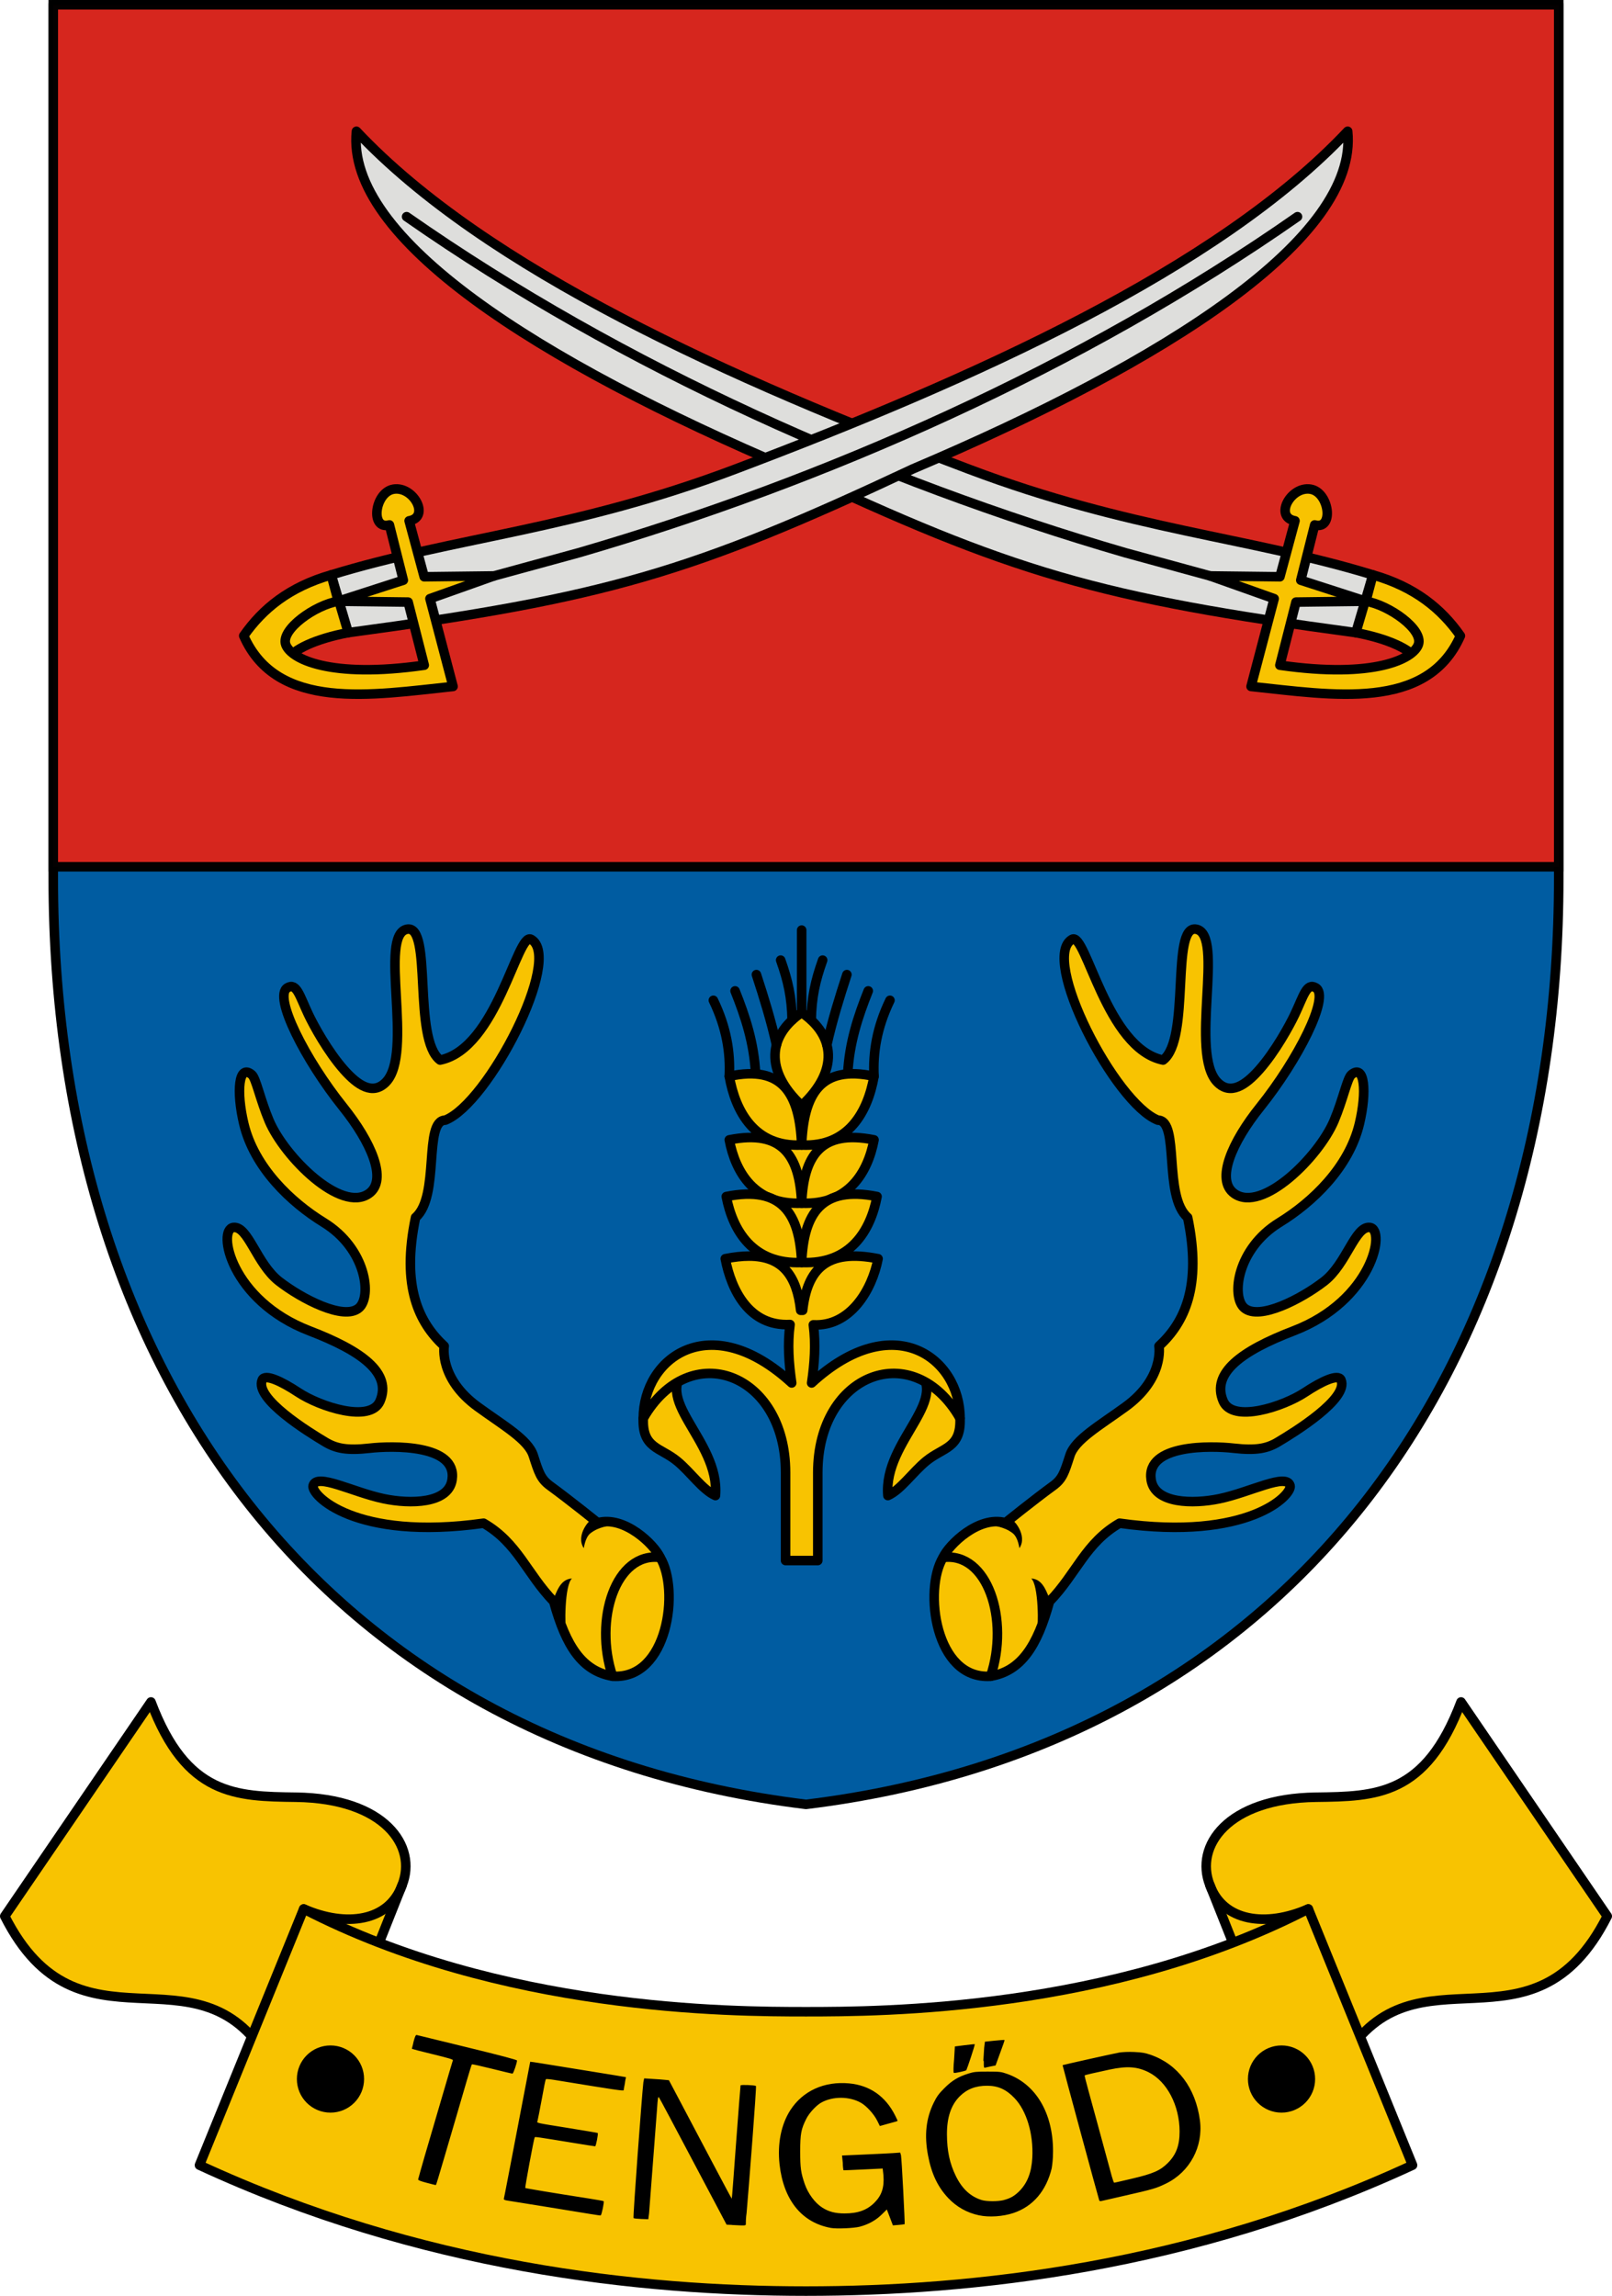 <?xml version="1.0" encoding="UTF-8" standalone="no"?>
<svg
   xmlns:dc="http://purl.org/dc/elements/1.1/"
   xmlns:cc="http://creativecommons.org/ns#"
   xmlns:rdf="http://www.w3.org/1999/02/22-rdf-syntax-ns#"
   xmlns:svg="http://www.w3.org/2000/svg"
   xmlns="http://www.w3.org/2000/svg"
   xmlns:sodipodi="http://sodipodi.sourceforge.net/DTD/sodipodi-0.dtd"
   xmlns:inkscape="http://www.inkscape.org/namespaces/inkscape"
   sodipodi:docname="HUN Tengőd COA.svg"
   inkscape:version="1.0.1 (3bc2e813f5, 2020-09-07)"
   id="svg8"
   version="1.1"
   viewBox="0 0 169.079 240.821"
   height="240.821mm"
   width="169.079mm">
  <defs
     id="defs2">
    <clipPath
       id="clipPath1009"
       clipPathUnits="userSpaceOnUse">
      <path
         id="path1011"
         style="fill:none;stroke:#ff00ff;stroke-width:0.3"
         d="m -359.83,240.281 c -15.898,0.094 -25.71,25.316 -28.392,60.446 h 56.783 c -2.681,-35.129 -12.493,-60.54 -28.391,-60.446 z"
         sodipodi:nodetypes="zccz" />
    </clipPath>
    <clipPath
       id="clipPath1708"
       clipPathUnits="userSpaceOnUse">
      <path
         id="path1710"
         style="font-variation-settings:normal;opacity:0.98;vector-effect:none;fill:none;fill-opacity:0.98;fill-rule:evenodd;stroke:#000000;stroke-width:0.7;stroke-linecap:round;stroke-linejoin:miter;stroke-miterlimit:4;stroke-dasharray:none;stroke-dashoffset:0;stroke-opacity:1;stop-color:#000000;stop-opacity:1"
         d="M -513.403,55.726 V 168.432 c 0,46.672 -37.573,84.245 -84.245,84.245 -46.672,0 -84.245,-37.573 -84.245,-84.245 V 55.726 Z"
         sodipodi:nodetypes="cssscc" />
    </clipPath>
    <clipPath
       id="clipPath1463"
       clipPathUnits="userSpaceOnUse">
      <path
         id="path1465"
         style="font-variation-settings:normal;opacity:0.98;vector-effect:none;fill:#d7d7d7;fill-opacity:1;fill-rule:evenodd;stroke:#000000;stroke-width:0.4;stroke-linecap:round;stroke-linejoin:miter;stroke-miterlimit:4;stroke-dasharray:none;stroke-dashoffset:0;stroke-opacity:1;stop-color:#000000;stop-opacity:1"
         d="m -1274.124,98.142 c 14.907,29.214 39.522,51.688 68.839,65.023 29.318,-13.335 53.931,-35.809 68.839,-65.023 z" />
    </clipPath>
    <clipPath
       id="clipPath1467"
       clipPathUnits="userSpaceOnUse">
      <path
         id="path1469"
         style="font-variation-settings:normal;opacity:0.98;vector-effect:none;fill:#d7d7d7;fill-opacity:1;fill-rule:evenodd;stroke:#000000;stroke-width:0.4;stroke-linecap:round;stroke-linejoin:miter;stroke-miterlimit:4;stroke-dasharray:none;stroke-dashoffset:0;stroke-opacity:1;stop-color:#000000;stop-opacity:1"
         d="m -397.203,418.287 c 56.343,110.414 149.373,195.357 260.18,245.756 C -26.217,613.644 66.811,528.701 123.154,418.287 Z" />
    </clipPath>
    <clipPath
       clipPathUnits="userSpaceOnUse"
       id="clipPath1427">
      <path
         style="font-variation-settings:normal;opacity:1;vector-effect:none;fill:none;fill-opacity:1;stroke:#000000;stroke-width:0.4;stroke-linecap:butt;stroke-linejoin:miter;stroke-miterlimit:4;stroke-dasharray:none;stroke-dashoffset:0;stroke-opacity:1;stop-color:#000000;stop-opacity:1"
         d="m -4215.035,281.884 v -73.791 c -51.751,0 -103.503,0 -155.254,0 v 73.791 c 0,37.132 42.712,90.581 77.627,98.387 34.915,-7.807 77.627,-61.255 77.627,-98.387 z"
         id="path1429"
         sodipodi:nodetypes="sccscs"
         inkscape:transform-center-x="-38.81356"
         inkscape:transform-center-y="103.06796" />
    </clipPath>
  </defs>
  <sodipodi:namedview
     inkscape:lockguides="false"
     id="base"
     pagecolor="#ffffff"
     bordercolor="#666666"
     borderopacity="1.0"
     inkscape:pageopacity="0.0"
     inkscape:pageshadow="2"
     inkscape:zoom="0.30805098"
     inkscape:cx="1084.4709"
     inkscape:cy="-2.5651974"
     inkscape:document-units="mm"
     inkscape:current-layer="layer1"
     inkscape:document-rotation="0"
     showgrid="false"
     showborder="false"
     showguides="true"
     inkscape:guide-bbox="true"
     inkscape:snap-bbox="true"
     inkscape:bbox-paths="true"
     inkscape:bbox-nodes="true"
     inkscape:snap-bbox-edge-midpoints="true"
     inkscape:snap-bbox-midpoints="true"
     inkscape:object-paths="true"
     inkscape:snap-intersection-paths="true"
     inkscape:snap-smooth-nodes="true"
     inkscape:snap-midpoints="true"
     inkscape:snap-object-midpoints="true"
     inkscape:snap-center="true"
     inkscape:snap-global="true"
     inkscape:window-width="1920"
     inkscape:window-height="1057"
     inkscape:window-x="-8"
     inkscape:window-y="-8"
     inkscape:window-maximized="1"
     fit-margin-top="0"
     fit-margin-left="0"
     fit-margin-right="0"
     fit-margin-bottom="0" />
  <g
     inkscape:groupmode="layer"
     id="layer2"
     inkscape:label="RASZTER"
     transform="translate(5431.18,-606.181)" />
  <g
     style="display:inline"
     inkscape:label="Réteg 1"
     inkscape:groupmode="layer"
     id="layer1"
     transform="translate(5431.18,-606.181)">
    <path
       transform="matrix(0.265,0,0,0.265,-2068.13,-83.963)"
       id="path1126"
       d=""
       style="fill:#000000;fill-opacity:1;stroke:#000000;stroke-width:0.756;stroke-linecap:round;stroke-linejoin:round;stroke-miterlimit:4;stroke-dasharray:none" />
    <path
       style="opacity:1;fill:#f3b905;fill-opacity:1;stroke:#f3b905;stroke-width:1.512;stroke-linecap:round;stroke-linejoin:round;stroke-miterlimit:4;stroke-dasharray:none;stroke-opacity:1"
       d=""
       id="path2454"
       transform="matrix(0.265,0,0,0.265,-3588.68,379.177)" />
    <path
       style="font-variation-settings:normal;opacity:1;vector-effect:none;fill:none;fill-opacity:1;stroke:#000000;stroke-width:0.3;stroke-linecap:butt;stroke-linejoin:miter;stroke-miterlimit:4;stroke-dasharray:none;stroke-dashoffset:0;stroke-opacity:1;stop-color:#000000;stop-opacity:1"
       d="m -4656.198,458.608 c -0.849,0.643 -0.482,1.716 -0.322,2.792"
       id="path1814"
       sodipodi:nodetypes="cc" />
    <g
       id="g2661"
       transform="matrix(0.955,21346.066,-0.297,68608.875,-287.076,79378937)"
       style="opacity:1;stroke-width:0.004">
      <path
         style="font-variation-settings:normal;opacity:1;vector-effect:none;fill:#f8c306;fill-opacity:1;stroke:#000000;stroke-width:0.001;stroke-linecap:round;stroke-linejoin:round;stroke-miterlimit:4;stroke-dasharray:none;stroke-dashoffset:0;stroke-opacity:1;stop-color:#000000;stop-opacity:1"
         d="m -4762.574,328.381 c 0.232,0.842 -0.327,1.496 -0.917,1.745 -0.133,-0.627 0.092,-1.458 0.917,-1.745 z"
         id="path2571"
         sodipodi:nodetypes="ccc"
         inkscape:transform-center-x="-0.56616323"
         inkscape:transform-center-y="4.9760096" />
      <path
         style="font-variation-settings:normal;opacity:1;vector-effect:none;fill:#f8c306;fill-opacity:1;stroke:#000000;stroke-width:0.001;stroke-linecap:round;stroke-linejoin:round;stroke-miterlimit:4;stroke-dasharray:none;stroke-dashoffset:0;stroke-opacity:1;stop-color:#000000;stop-opacity:1"
         d="m -4762.263,329.23 c 0.28,1.016 -0.393,1.805 -1.106,2.106 -0.161,-0.756 0.111,-1.76 1.106,-2.106 z"
         id="path2573"
         sodipodi:nodetypes="ccc"
         inkscape:transform-center-x="-0.78474765"
         inkscape:transform-center-y="6.0058746" />
      <path
         style="font-variation-settings:normal;opacity:1;vector-effect:none;fill:#f8c306;fill-opacity:1;stroke:#000000;stroke-width:0.001;stroke-linecap:round;stroke-linejoin:round;stroke-miterlimit:4;stroke-dasharray:none;stroke-dashoffset:0;stroke-opacity:1;stop-color:#000000;stop-opacity:1"
         d="m -4762.215,330.647 c 0.28,1.016 -0.393,1.805 -1.106,2.106 -0.161,-0.756 0.111,-1.76 1.106,-2.106 z"
         id="path2575"
         sodipodi:nodetypes="ccc"
         inkscape:transform-center-x="-0.83224765"
         inkscape:transform-center-y="7.4225647" />
      <path
         style="font-variation-settings:normal;opacity:1;vector-effect:none;fill:#f8c306;fill-opacity:1;stroke:#000000;stroke-width:0.001;stroke-linecap:round;stroke-linejoin:round;stroke-miterlimit:4;stroke-dasharray:none;stroke-dashoffset:0;stroke-opacity:1;stop-color:#000000;stop-opacity:1"
         d="m -4762.215,331.99 c 0.28,1.016 -0.393,1.805 -1.106,2.106 -0.161,-0.756 0.111,-1.76 1.106,-2.106 z"
         id="path2577"
         sodipodi:nodetypes="ccc"
         inkscape:transform-center-x="-0.83224765"
         inkscape:transform-center-y="8.7656048" />
      <path
         style="font-variation-settings:normal;opacity:1;vector-effect:none;fill:#f8c306;fill-opacity:1;stroke:#000000;stroke-width:0.001;stroke-linecap:round;stroke-linejoin:round;stroke-miterlimit:4;stroke-dasharray:none;stroke-dashoffset:0;stroke-opacity:1;stop-color:#000000;stop-opacity:1"
         d="m -4762.215,331.99 c 0.28,1.016 -0.393,1.805 -1.106,2.106 -0.161,-0.756 0.111,-1.76 1.106,-2.106 z"
         id="path2579"
         sodipodi:nodetypes="ccc"
         inkscape:transform-center-x="-0.83224765"
         inkscape:transform-center-y="8.7656048" />
      <path
         style="font-variation-settings:normal;opacity:1;vector-effect:none;fill:#f8c306;fill-opacity:1;stroke:#000000;stroke-width:0.001;stroke-linecap:round;stroke-linejoin:round;stroke-miterlimit:4;stroke-dasharray:none;stroke-dashoffset:0;stroke-opacity:1;stop-color:#000000;stop-opacity:1"
         d="m -4762.151,333.458 c 0.22,1.059 -0.522,1.824 -1.273,2.085 -0.115,-0.786 0.23,-1.796 1.273,-2.085 z"
         id="path2581"
         sodipodi:nodetypes="ccc"
         inkscape:transform-center-x="-0.81142968"
         inkscape:transform-center-y="10.222515" />
      <path
         style="font-variation-settings:normal;opacity:1;vector-effect:none;fill:#f8c306;fill-opacity:1;stroke:#000000;stroke-width:0.001;stroke-linecap:round;stroke-linejoin:round;stroke-miterlimit:4;stroke-dasharray:none;stroke-dashoffset:0;stroke-opacity:1;stop-color:#000000;stop-opacity:1"
         d="m -4761.963,334.776 c 0.087,1.05 -0.721,1.701 -1.478,1.864 -0.018,-0.773 0.435,-1.709 1.478,-1.864 z"
         id="path2583"
         sodipodi:nodetypes="ccc"
         inkscape:transform-center-x="-0.89087624"
         inkscape:transform-center-y="11.430395" />
      <path
         style="font-variation-settings:normal;opacity:1;vector-effect:none;fill:#f8c306;fill-opacity:1;stroke:#000000;stroke-width:0.001;stroke-linecap:round;stroke-linejoin:round;stroke-miterlimit:4;stroke-dasharray:none;stroke-dashoffset:0;stroke-opacity:1;stop-color:#000000;stop-opacity:1"
         d="m -4762.156,336.183 c 0.142,1.044 -0.631,1.737 -1.377,1.939 -0.059,-0.771 0.344,-1.73 1.377,-1.939 z"
         id="path2585"
         sodipodi:nodetypes="ccc"
         inkscape:transform-center-x="-0.75111605"
         inkscape:transform-center-y="12.875565" />
      <path
         style="font-variation-settings:normal;opacity:1;vector-effect:none;fill:#f8c306;fill-opacity:1;stroke:#000000;stroke-width:0.001;stroke-linecap:round;stroke-linejoin:round;stroke-miterlimit:4;stroke-dasharray:none;stroke-dashoffset:0;stroke-opacity:1;stop-color:#000000;stop-opacity:1"
         d="m -4762.27,337.581 c 0.142,1.044 -0.631,1.737 -1.377,1.939 -0.059,-0.771 0.344,-1.73 1.377,-1.939 z"
         id="path2587"
         sodipodi:nodetypes="ccc"
         inkscape:transform-center-x="-0.63711605"
         inkscape:transform-center-y="14.273275" />
      <path
         style="font-variation-settings:normal;opacity:1;vector-effect:none;fill:#f8c306;fill-opacity:1;stroke:#000000;stroke-width:0.001;stroke-linecap:round;stroke-linejoin:round;stroke-miterlimit:4;stroke-dasharray:none;stroke-dashoffset:0;stroke-opacity:1;stop-color:#000000;stop-opacity:1"
         d="m -4762.973,325.3 -0.123,3.407"
         id="path2589"
         inkscape:transform-center-x="-0.55500687"
         inkscape:transform-center-y="2.7257094" />
      <path
         style="font-variation-settings:normal;opacity:1;vector-effect:none;fill:#f8c306;fill-opacity:1;stroke:#000000;stroke-width:0.001;stroke-linecap:round;stroke-linejoin:round;stroke-miterlimit:4;stroke-dasharray:none;stroke-dashoffset:0;stroke-opacity:1;stop-color:#000000;stop-opacity:1"
         d="m -4762.451,325.584 -0.133,2.809"
         id="path2591"
         inkscape:transform-center-x="-1.0721569"
         inkscape:transform-center-y="2.7114744" />
      <path
         style="font-variation-settings:normal;opacity:1;vector-effect:none;fill:#f8c306;fill-opacity:1;stroke:#000000;stroke-width:0.001;stroke-linecap:round;stroke-linejoin:round;stroke-miterlimit:4;stroke-dasharray:none;stroke-dashoffset:0;stroke-opacity:1;stop-color:#000000;stop-opacity:1"
         d="m -4761.844,328.574 -0.399,0.664"
         id="path2593"
         inkscape:transform-center-x="-1.546657"
         inkscape:transform-center-y="4.6283595" />
      <path
         style="font-variation-settings:normal;opacity:1;vector-effect:none;fill:#f8c306;fill-opacity:1;stroke:#000000;stroke-width:0.001;stroke-linecap:round;stroke-linejoin:round;stroke-miterlimit:4;stroke-dasharray:none;stroke-dashoffset:0;stroke-opacity:1;stop-color:#000000;stop-opacity:1"
         d="m -4761.787,330.035 -0.465,0.645"
         id="path2595"
         inkscape:transform-center-x="-1.570357"
         inkscape:transform-center-y="6.0802596" />
      <path
         style="font-variation-settings:normal;opacity:1;vector-effect:none;fill:#f8c306;fill-opacity:1;stroke:#000000;stroke-width:0.001;stroke-linecap:round;stroke-linejoin:round;stroke-miterlimit:4;stroke-dasharray:none;stroke-dashoffset:0;stroke-opacity:1;stop-color:#000000;stop-opacity:1"
         d="m -4761.787,331.364 -0.436,0.645"
         id="path2597"
         inkscape:transform-center-x="-1.584607"
         inkscape:transform-center-y="7.4087897" />
      <path
         style="font-variation-settings:normal;opacity:1;vector-effect:none;fill:#f8c306;fill-opacity:1;stroke:#000000;stroke-width:0.001;stroke-linecap:round;stroke-linejoin:round;stroke-miterlimit:4;stroke-dasharray:none;stroke-dashoffset:0;stroke-opacity:1;stop-color:#000000;stop-opacity:1"
         d="m -4761.744,332.779 -0.403,0.705"
         id="path2599"
         inkscape:transform-center-x="-1.644057"
         inkscape:transform-center-y="8.8534448" />
      <path
         style="font-variation-settings:normal;opacity:1;vector-effect:none;fill:#f8c306;fill-opacity:1;stroke:#000000;stroke-width:0.001;stroke-linecap:round;stroke-linejoin:round;stroke-miterlimit:4;stroke-dasharray:none;stroke-dashoffset:0;stroke-opacity:1;stop-color:#000000;stop-opacity:1"
         d="m -4761.577,334.127 -0.389,0.664"
         id="path2601"
         inkscape:transform-center-x="-1.818457"
         inkscape:transform-center-y="10.182045" />
      <path
         style="font-variation-settings:normal;opacity:1;vector-effect:none;fill:#f8c306;fill-opacity:1;stroke:#000000;stroke-width:0.001;stroke-linecap:round;stroke-linejoin:round;stroke-miterlimit:4;stroke-dasharray:none;stroke-dashoffset:0;stroke-opacity:1;stop-color:#000000;stop-opacity:1"
         d="m -4761.671,335.476 -0.476,0.731"
         id="path2603"
         inkscape:transform-center-x="-1.680957"
         inkscape:transform-center-y="11.564325" />
      <path
         style="font-variation-settings:normal;opacity:1;vector-effect:none;fill:#f8c306;fill-opacity:1;stroke:#000000;stroke-width:0.001;stroke-linecap:round;stroke-linejoin:round;stroke-miterlimit:4;stroke-dasharray:none;stroke-dashoffset:0;stroke-opacity:1;stop-color:#000000;stop-opacity:1"
         d="m -4761.771,336.858 -0.47,0.758"
         id="path2605"
         inkscape:transform-center-x="-1.583607"
         inkscape:transform-center-y="12.96003" />
      <path
         style="font-variation-settings:normal;opacity:1;vector-effect:none;fill:#f8c306;fill-opacity:1;stroke:#000000;stroke-width:0.001;stroke-linecap:round;stroke-linejoin:round;stroke-miterlimit:4;stroke-dasharray:none;stroke-dashoffset:0;stroke-opacity:1;stop-color:#000000;stop-opacity:1"
         d="m -4764.605,328.381 c -0.232,0.842 0.327,1.496 0.917,1.745 0.133,-0.627 -0.092,-1.458 -0.917,-1.745 z"
         id="path2607"
         sodipodi:nodetypes="ccc"
         inkscape:transform-center-x="0.56614956"
         inkscape:transform-center-y="4.9760096" />
      <path
         style="font-variation-settings:normal;opacity:1;vector-effect:none;fill:#f8c306;fill-opacity:1;stroke:#000000;stroke-width:0.001;stroke-linecap:round;stroke-linejoin:round;stroke-miterlimit:4;stroke-dasharray:none;stroke-dashoffset:0;stroke-opacity:1;stop-color:#000000;stop-opacity:1"
         d="m -4764.917,329.23 c -0.28,1.016 0.393,1.805 1.106,2.106 0.161,-0.756 -0.111,-1.76 -1.106,-2.106 z"
         id="path2609"
         sodipodi:nodetypes="ccc"
         inkscape:transform-center-x="0.78473398"
         inkscape:transform-center-y="6.0058746" />
      <path
         style="font-variation-settings:normal;opacity:1;vector-effect:none;fill:#f8c306;fill-opacity:1;stroke:#000000;stroke-width:0.001;stroke-linecap:round;stroke-linejoin:round;stroke-miterlimit:4;stroke-dasharray:none;stroke-dashoffset:0;stroke-opacity:1;stop-color:#000000;stop-opacity:1"
         d="m -4763.59,328.249 c -0.72,0.6 -0.491,1.391 0,1.857 0.491,-0.466 0.72,-1.257 0,-1.857 z"
         id="path2611"
         sodipodi:nodetypes="ccc"
         inkscape:transform-center-x="-0.22917179"
         inkscape:transform-center-y="1.2888961" />
      <path
         style="font-variation-settings:normal;opacity:1;vector-effect:none;fill:#f8c306;fill-opacity:1;stroke:#000000;stroke-width:0.001;stroke-linecap:round;stroke-linejoin:round;stroke-miterlimit:4;stroke-dasharray:none;stroke-dashoffset:0;stroke-opacity:1;stop-color:#000000;stop-opacity:1"
         d="m -4764.964,330.647 c -0.28,1.016 0.393,1.805 1.106,2.106 0.161,-0.756 -0.111,-1.76 -1.106,-2.106 z"
         id="path2613"
         sodipodi:nodetypes="ccc"
         inkscape:transform-center-x="0.83223398"
         inkscape:transform-center-y="7.4225647" />
      <path
         style="font-variation-settings:normal;opacity:1;vector-effect:none;fill:#f8c306;fill-opacity:1;stroke:#000000;stroke-width:0.001;stroke-linecap:round;stroke-linejoin:round;stroke-miterlimit:4;stroke-dasharray:none;stroke-dashoffset:0;stroke-opacity:1;stop-color:#000000;stop-opacity:1"
         d="m -4763.59,329.723 c -0.72,0.6 -0.491,1.391 0,1.857 0.491,-0.466 0.72,-1.257 0,-1.857 z"
         id="path2615"
         sodipodi:nodetypes="ccc"
         inkscape:transform-center-x="-0.22917179"
         inkscape:transform-center-y="1.2888961" />
      <path
         style="font-variation-settings:normal;opacity:1;vector-effect:none;fill:#f8c306;fill-opacity:1;stroke:#000000;stroke-width:0.001;stroke-linecap:round;stroke-linejoin:round;stroke-miterlimit:4;stroke-dasharray:none;stroke-dashoffset:0;stroke-opacity:1;stop-color:#000000;stop-opacity:1"
         d="m -4764.964,331.99 c -0.28,1.016 0.393,1.805 1.106,2.106 0.161,-0.756 -0.111,-1.76 -1.106,-2.106 z"
         id="path2617"
         sodipodi:nodetypes="ccc"
         inkscape:transform-center-x="0.83223398"
         inkscape:transform-center-y="8.7656048" />
      <path
         style="font-variation-settings:normal;opacity:1;vector-effect:none;fill:#f8c306;fill-opacity:1;stroke:#000000;stroke-width:0.001;stroke-linecap:round;stroke-linejoin:round;stroke-miterlimit:4;stroke-dasharray:none;stroke-dashoffset:0;stroke-opacity:1;stop-color:#000000;stop-opacity:1"
         d="m -4763.59,331.133 c -0.72,0.6 -0.491,1.391 0,1.857 0.491,-0.466 0.72,-1.257 0,-1.857 z"
         id="path2619"
         sodipodi:nodetypes="ccc"
         inkscape:transform-center-x="-0.22917179"
         inkscape:transform-center-y="1.2888961" />
      <path
         style="font-variation-settings:normal;opacity:1;vector-effect:none;fill:#f8c306;fill-opacity:1;stroke:#000000;stroke-width:0.001;stroke-linecap:round;stroke-linejoin:round;stroke-miterlimit:4;stroke-dasharray:none;stroke-dashoffset:0;stroke-opacity:1;stop-color:#000000;stop-opacity:1"
         d="m -4764.964,331.99 c -0.28,1.016 0.393,1.805 1.106,2.106 0.161,-0.756 -0.111,-1.76 -1.106,-2.106 z"
         id="path2621"
         sodipodi:nodetypes="ccc"
         inkscape:transform-center-x="0.83223398"
         inkscape:transform-center-y="8.7656048" />
      <path
         style="font-variation-settings:normal;opacity:1;vector-effect:none;fill:#f8c306;fill-opacity:1;stroke:#000000;stroke-width:0.001;stroke-linecap:round;stroke-linejoin:round;stroke-miterlimit:4;stroke-dasharray:none;stroke-dashoffset:0;stroke-opacity:1;stop-color:#000000;stop-opacity:1"
         d="m -4763.59,331.133 c -0.72,0.6 -0.491,1.391 0,1.857 0.491,-0.466 0.72,-1.257 0,-1.857 z"
         id="path2623"
         sodipodi:nodetypes="ccc"
         inkscape:transform-center-x="-0.22917179"
         inkscape:transform-center-y="1.2888961" />
      <path
         style="font-variation-settings:normal;opacity:1;vector-effect:none;fill:#f8c306;fill-opacity:1;stroke:#000000;stroke-width:0.001;stroke-linecap:round;stroke-linejoin:round;stroke-miterlimit:4;stroke-dasharray:none;stroke-dashoffset:0;stroke-opacity:1;stop-color:#000000;stop-opacity:1"
         d="m -4765.028,333.458 c -0.22,1.059 0.522,1.824 1.273,2.085 0.115,-0.786 -0.23,-1.796 -1.273,-2.085 z"
         id="path2625"
         sodipodi:nodetypes="ccc"
         inkscape:transform-center-x="0.81141601"
         inkscape:transform-center-y="10.222515" />
      <path
         style="font-variation-settings:normal;opacity:1;vector-effect:none;fill:#f8c306;fill-opacity:1;stroke:#000000;stroke-width:0.001;stroke-linecap:round;stroke-linejoin:round;stroke-miterlimit:4;stroke-dasharray:none;stroke-dashoffset:0;stroke-opacity:1;stop-color:#000000;stop-opacity:1"
         d="m -4763.59,332.514 c -0.72,0.6 -0.491,1.391 0,1.857 0.491,-0.466 0.72,-1.257 0,-1.857 z"
         id="path2627"
         sodipodi:nodetypes="ccc"
         inkscape:transform-center-x="-0.22917179"
         inkscape:transform-center-y="1.2888961" />
      <path
         style="font-variation-settings:normal;opacity:1;vector-effect:none;fill:#f8c306;fill-opacity:1;stroke:#000000;stroke-width:0.001;stroke-linecap:round;stroke-linejoin:round;stroke-miterlimit:4;stroke-dasharray:none;stroke-dashoffset:0;stroke-opacity:1;stop-color:#000000;stop-opacity:1"
         d="m -4765.216,334.776 c -0.087,1.05 0.721,1.701 1.478,1.864 0.018,-0.773 -0.435,-1.709 -1.478,-1.864 z"
         id="path2629"
         sodipodi:nodetypes="ccc"
         inkscape:transform-center-x="0.89086257"
         inkscape:transform-center-y="11.430395" />
      <path
         style="font-variation-settings:normal;opacity:1;vector-effect:none;fill:#f8c306;fill-opacity:1;stroke:#000000;stroke-width:0.001;stroke-linecap:round;stroke-linejoin:round;stroke-miterlimit:4;stroke-dasharray:none;stroke-dashoffset:0;stroke-opacity:1;stop-color:#000000;stop-opacity:1"
         d="m -4763.59,333.902 c -0.72,0.769 -0.491,1.781 0,2.379 0.491,-0.597 0.72,-1.61 0,-2.379 z"
         id="path2631"
         sodipodi:nodetypes="ccc"
         inkscape:transform-center-x="-0.22917179"
         inkscape:transform-center-y="1.6511791" />
      <path
         style="font-variation-settings:normal;opacity:1;vector-effect:none;fill:#f8c306;fill-opacity:1;stroke:#000000;stroke-width:0.001;stroke-linecap:round;stroke-linejoin:round;stroke-miterlimit:4;stroke-dasharray:none;stroke-dashoffset:0;stroke-opacity:1;stop-color:#000000;stop-opacity:1"
         d="m -4765.024,336.183 c -0.142,1.044 0.631,1.737 1.377,1.939 0.059,-0.771 -0.344,-1.73 -1.377,-1.939 z"
         id="path2633"
         sodipodi:nodetypes="ccc"
         inkscape:transform-center-x="0.75110238"
         inkscape:transform-center-y="12.875565" />
      <path
         style="font-variation-settings:normal;opacity:1;vector-effect:none;fill:#f8c306;fill-opacity:1;stroke:#000000;stroke-width:0.001;stroke-linecap:round;stroke-linejoin:round;stroke-miterlimit:4;stroke-dasharray:none;stroke-dashoffset:0;stroke-opacity:1;stop-color:#000000;stop-opacity:1"
         d="m -4763.59,335.48 c -0.72,0.769 -0.491,1.781 0,2.379 0.491,-0.597 0.72,-1.61 0,-2.379 z"
         id="path2635"
         sodipodi:nodetypes="ccc"
         inkscape:transform-center-x="-0.22917179"
         inkscape:transform-center-y="1.6511791" />
      <path
         style="font-variation-settings:normal;opacity:1;vector-effect:none;fill:#f8c306;fill-opacity:1;stroke:#000000;stroke-width:0.001;stroke-linecap:round;stroke-linejoin:round;stroke-miterlimit:4;stroke-dasharray:none;stroke-dashoffset:0;stroke-opacity:1;stop-color:#000000;stop-opacity:1"
         d="m -4764.91,337.581 c -0.142,1.044 0.631,1.737 1.377,1.939 0.059,-0.771 -0.344,-1.73 -1.377,-1.939 z"
         id="path2637"
         sodipodi:nodetypes="ccc"
         inkscape:transform-center-x="0.63710238"
         inkscape:transform-center-y="14.273275" />
      <path
         style="font-variation-settings:normal;opacity:1;vector-effect:none;fill:#f8c306;fill-opacity:1;stroke:#000000;stroke-width:0.001;stroke-linecap:round;stroke-linejoin:round;stroke-miterlimit:4;stroke-dasharray:none;stroke-dashoffset:0;stroke-opacity:1;stop-color:#000000;stop-opacity:1"
         d="m -4763.59,337.305 c -0.72,0.769 -0.491,1.781 0,2.379 0.491,-0.597 0.72,-1.61 0,-2.379 z"
         id="path2639"
         sodipodi:nodetypes="ccc"
         inkscape:transform-center-x="-0.22917179"
         inkscape:transform-center-y="1.6511791" />
      <path
         style="font-variation-settings:normal;opacity:1;vector-effect:none;fill:#f8c306;fill-opacity:1;stroke:#000000;stroke-width:0.001;stroke-linecap:round;stroke-linejoin:round;stroke-miterlimit:4;stroke-dasharray:none;stroke-dashoffset:0;stroke-opacity:1;stop-color:#000000;stop-opacity:1"
         d="m -4764.206,325.3 0.123,3.407"
         id="path2641"
         inkscape:transform-center-x="0.5549932"
         inkscape:transform-center-y="2.7257094" />
      <path
         style="font-variation-settings:normal;opacity:1;vector-effect:none;fill:#f8c306;fill-opacity:1;stroke:#000000;stroke-width:0.001;stroke-linecap:round;stroke-linejoin:round;stroke-miterlimit:4;stroke-dasharray:none;stroke-dashoffset:0;stroke-opacity:1;stop-color:#000000;stop-opacity:1"
         d="m -4764.728,325.584 0.133,2.809"
         id="path2643"
         inkscape:transform-center-x="1.0721432"
         inkscape:transform-center-y="2.7114744" />
      <path
         style="font-variation-settings:normal;opacity:1;vector-effect:none;fill:#f8c306;fill-opacity:1;stroke:#000000;stroke-width:0.001;stroke-linecap:round;stroke-linejoin:round;stroke-miterlimit:4;stroke-dasharray:none;stroke-dashoffset:0;stroke-opacity:1;stop-color:#000000;stop-opacity:1"
         d="m -4765.336,328.574 0.399,0.664"
         id="path2645"
         inkscape:transform-center-x="1.5466433"
         inkscape:transform-center-y="4.6283595" />
      <path
         style="font-variation-settings:normal;opacity:1;vector-effect:none;fill:#f8c306;fill-opacity:1;stroke:#000000;stroke-width:0.001;stroke-linecap:round;stroke-linejoin:round;stroke-miterlimit:4;stroke-dasharray:none;stroke-dashoffset:0;stroke-opacity:1;stop-color:#000000;stop-opacity:1"
         d="m -4765.392,330.035 0.465,0.645"
         id="path2647"
         inkscape:transform-center-x="1.5703433"
         inkscape:transform-center-y="6.0802596" />
      <path
         style="font-variation-settings:normal;opacity:1;vector-effect:none;fill:#f8c306;fill-opacity:1;stroke:#000000;stroke-width:0.001;stroke-linecap:round;stroke-linejoin:round;stroke-miterlimit:4;stroke-dasharray:none;stroke-dashoffset:0;stroke-opacity:1;stop-color:#000000;stop-opacity:1"
         d="m -4765.392,331.364 0.436,0.645"
         id="path2649"
         inkscape:transform-center-x="1.5845933"
         inkscape:transform-center-y="7.4087897" />
      <path
         style="font-variation-settings:normal;opacity:1;vector-effect:none;fill:#f8c306;fill-opacity:1;stroke:#000000;stroke-width:0.001;stroke-linecap:round;stroke-linejoin:round;stroke-miterlimit:4;stroke-dasharray:none;stroke-dashoffset:0;stroke-opacity:1;stop-color:#000000;stop-opacity:1"
         d="m -4765.435,332.779 0.403,0.705"
         id="path2651"
         inkscape:transform-center-x="1.6440433"
         inkscape:transform-center-y="8.8534448" />
      <path
         style="font-variation-settings:normal;opacity:1;vector-effect:none;fill:#f8c306;fill-opacity:1;stroke:#000000;stroke-width:0.001;stroke-linecap:round;stroke-linejoin:round;stroke-miterlimit:4;stroke-dasharray:none;stroke-dashoffset:0;stroke-opacity:1;stop-color:#000000;stop-opacity:1"
         d="m -4765.603,334.127 0.389,0.664"
         id="path2653"
         inkscape:transform-center-x="1.8184433"
         inkscape:transform-center-y="10.182045" />
      <path
         style="font-variation-settings:normal;opacity:1;vector-effect:none;fill:#f8c306;fill-opacity:1;stroke:#000000;stroke-width:0.001;stroke-linecap:round;stroke-linejoin:round;stroke-miterlimit:4;stroke-dasharray:none;stroke-dashoffset:0;stroke-opacity:1;stop-color:#000000;stop-opacity:1"
         d="m -4765.509,335.476 0.476,0.731"
         id="path2655"
         inkscape:transform-center-x="1.6809433"
         inkscape:transform-center-y="11.564325" />
      <path
         style="font-variation-settings:normal;opacity:1;vector-effect:none;fill:#f8c306;fill-opacity:1;stroke:#000000;stroke-width:0.001;stroke-linecap:round;stroke-linejoin:round;stroke-miterlimit:4;stroke-dasharray:none;stroke-dashoffset:0;stroke-opacity:1;stop-color:#000000;stop-opacity:1"
         d="m -4765.408,336.858 0.47,0.758"
         id="path2657"
         inkscape:transform-center-x="1.5835933"
         inkscape:transform-center-y="12.96003" />
      <path
         style="font-variation-settings:normal;opacity:1;vector-effect:none;fill:#f8c306;fill-opacity:1;stroke:#000000;stroke-width:0.001;stroke-linecap:round;stroke-linejoin:round;stroke-miterlimit:4;stroke-dasharray:none;stroke-dashoffset:0;stroke-opacity:1;stop-color:#000000;stop-opacity:1"
         d="m -4763.59,325.183 v 3.067"
         id="path2659" />
    </g>
    <g
       id="g1232">
      <path
         style="font-variation-settings:normal;opacity:1;vector-effect:none;fill:#005ca1;fill-opacity:1;stroke:#000000;stroke-width:1;stroke-linecap:round;stroke-linejoin:round;stroke-miterlimit:4;stroke-dasharray:none;stroke-dashoffset:0;stroke-opacity:1;stop-color:#000000;stop-opacity:1"
         d="m -5425.594,698.314 v -91.632 h 157.906 v 91.632 c 0,51.875 -28.506,90.965 -78.953,97.136 -50.447,-6.171 -78.953,-45.261 -78.953,-97.136 z"
         id="path138"
         sodipodi:nodetypes="sccscs"
         inkscape:transform-center-x="39.476466"
         inkscape:transform-center-y="109.31945" />
      <path
         id="rect142"
         style="font-variation-settings:normal;opacity:0.98;vector-effect:none;fill:#da251c;fill-opacity:1;fill-rule:evenodd;stroke:#000000;stroke-width:1;stroke-linecap:round;stroke-linejoin:miter;stroke-miterlimit:4;stroke-dasharray:none;stroke-dashoffset:0;stroke-opacity:1;stop-color:#000000;stop-opacity:1"
         d="m -5425.594,606.681 v 90.418 h 157.906 v -90.418 z" />
      <g
         id="g1041"
         transform="translate(-195.792,-52.917)">
        <path
           style="font-variation-settings:normal;vector-effect:none;fill:#f8c301;fill-opacity:1;stroke:#000000;stroke-width:1;stroke-linecap:round;stroke-linejoin:round;stroke-miterlimit:4;stroke-dasharray:none;stroke-dashoffset:0;stroke-opacity:1;stop-color:#000000"
           d="m -5207.254,875.05 c -7.537,-12.477 -19.815,0.517 -27.634,-14.956 l 15.335,-22.471 c 3.71,9.847 8.898,9.909 15.215,9.993 9.316,0.123 12.747,5.147 11.128,9.214 l -3.264,8.199"
           id="path973"
           sodipodi:nodetypes="cccssc"
           inkscape:transform-center-x="63.007355"
           inkscape:transform-center-y="3.605998" />
        <path
           style="font-variation-settings:normal;vector-effect:none;fill:#f8c301;fill-opacity:1;stroke:#000000;stroke-width:1;stroke-linecap:round;stroke-linejoin:round;stroke-miterlimit:4;stroke-dasharray:none;stroke-dashoffset:0;stroke-opacity:1;stop-color:#000000"
           d="m -5094.443,875.05 c 7.537,-12.477 19.815,0.517 27.634,-14.956 l -15.335,-22.471 c -3.71,9.847 -8.898,9.909 -15.215,9.993 -9.316,0.123 -12.747,5.147 -11.128,9.214 l 3.264,8.199"
           id="path979"
           sodipodi:nodetypes="cccssc"
           inkscape:transform-center-x="-63.007334"
           inkscape:transform-center-y="3.605998" />
        <path
           style="font-variation-settings:normal;vector-effect:none;fill:#f8c301;fill-opacity:1;stroke:#000000;stroke-width:1;stroke-linecap:round;stroke-linejoin:round;stroke-miterlimit:4;stroke-dasharray:none;stroke-dashoffset:0;stroke-opacity:1;stop-color:#000000"
           d="m -5214.466,886.21 10.932,-26.874 c 20.735,10.698 44.769,10.78 52.686,10.78 7.917,0 31.951,-0.082 52.686,-10.78 l 10.932,26.874 c -23.158,10.726 -46.241,13.209 -63.618,13.209 -17.377,0 -40.46,-2.484 -63.618,-13.209 z"
           id="path971"
           sodipodi:nodetypes="ccccccc"
           inkscape:transform-center-x="31.808915"
           inkscape:transform-center-y="26.646596" />
        <path
           style="font-variation-settings:normal;vector-effect:none;fill:none;fill-opacity:1;stroke:#000000;stroke-width:1;stroke-linecap:round;stroke-linejoin:round;stroke-miterlimit:4;stroke-dasharray:none;stroke-dashoffset:0;stroke-opacity:1;stop-color:#000000"
           d="m -5203.534,859.335 c 4.421,1.936 8.921,1.342 10.325,-2.505"
           id="path975"
           sodipodi:nodetypes="cc"
           inkscape:transform-center-x="47.523667"
           inkscape:transform-center-y="5.8888764" />
        <path
           style="font-variation-settings:normal;vector-effect:none;fill:none;fill-opacity:1;stroke:#000000;stroke-width:1;stroke-linecap:round;stroke-linejoin:round;stroke-miterlimit:4;stroke-dasharray:none;stroke-dashoffset:0;stroke-opacity:1;stop-color:#000000"
           d="m -5098.163,859.335 c -4.421,1.936 -8.921,1.342 -10.325,-2.505"
           id="path981"
           sodipodi:nodetypes="cc"
           inkscape:transform-center-x="-47.523646"
           inkscape:transform-center-y="5.8888764" />
        <circle
           style="font-variation-settings:normal;vector-effect:none;fill:#000000;fill-opacity:1;fill-rule:evenodd;stroke:#000000;stroke-width:0.1;stroke-linecap:butt;stroke-linejoin:miter;stroke-miterlimit:4;stroke-dasharray:none;stroke-dashoffset:0;stroke-opacity:1;stop-color:#000000"
           id="path983"
           cx="-5200.725"
           cy="877.176"
           r="3.474"
           inkscape:transform-center-x="49.876178"
           inkscape:transform-center-y="-28.471616" />
        <circle
           style="font-variation-settings:normal;vector-effect:none;fill:#000000;fill-opacity:1;fill-rule:evenodd;stroke:#000000;stroke-width:0.1;stroke-linecap:butt;stroke-linejoin:miter;stroke-miterlimit:4;stroke-dasharray:none;stroke-dashoffset:0;stroke-opacity:1;stop-color:#000000"
           id="circle985"
           cx="5100.972"
           cy="877.176"
           r="3.474"
           inkscape:transform-center-x="-49.876278"
           inkscape:transform-center-y="-28.471616"
           transform="scale(-1,1)" />
        <path
           style="fill:#000000;stroke-width:1"
           d="m -5148.238,892.794 c -3.064,-0.557 -4.975,-2.933 -5.387,-6.689 -0.234,-2.153 0.172,-4.176 1.137,-5.67 1.31,-2.021 3.557,-3.043 6.157,-2.803 2.171,0.2 3.815,1.346 4.827,3.358 0.143,0.29 0.265,0.543 0.265,0.563 0,0.023 -0.085,0.056 -0.19,0.086 -0.106,0.024 -0.527,0.144 -0.934,0.258 l -0.739,0.207 -0.278,-0.562 c -0.34,-0.684 -1.113,-1.54 -1.704,-1.875 -1.21,-0.686 -2.921,-0.699 -4.144,-0.033 -0.53,0.289 -1.275,1.086 -1.588,1.707 -0.548,1.087 -0.641,1.582 -0.641,3.443 0,1.768 0.079,2.22 0.465,3.376 0.355,1.03 1.079,2.009 1.846,2.499 0.687,0.437 1.359,0.614 2.338,0.614 1.405,8e-5 2.356,-0.344 3.147,-1.137 0.755,-0.758 1.029,-1.589 0.935,-2.852 l -0.079,-0.72 -2.048,0.097 c -1.126,0.055 -2.051,0.091 -2.059,0.086 -0.015,-0.01 -0.079,-0.358 -0.079,-0.781 l -0.08,-0.769 2.315,-0.102 c 1.275,-0.055 2.648,-0.125 3.052,-0.152 l 0.736,-0.054 0.083,0.286 c 0.079,0.414 0.425,7.188 0.383,7.224 -0.049,0.018 -0.304,0.054 -0.633,0.078 l -0.598,0.049 -0.318,-0.834 -0.319,-0.834 -0.552,0.543 c -0.596,0.588 -1.378,1.021 -2.278,1.261 -0.602,0.161 -2.449,0.24 -3.054,0.13 z m -10.38,-0.316 -0.559,-0.026 -1.219,-2.306 c -4.798,-9.068 -5.766,-10.885 -5.865,-11.028 -0.106,-0.141 -0.135,0.015 -0.218,1.271 -0.136,1.867 -0.761,10.065 -0.829,10.87 l -0.08,0.622 -0.747,-0.026 c -0.408,-0.017 -0.769,-0.055 -0.802,-0.09 -0.08,-0.055 0.892,-13.107 1.032,-14.247 l 0.081,-0.409 0.86,0.054 c 0.472,0.024 1.056,0.071 1.299,0.096 l 0.439,0.043 1.264,2.389 c 0.693,1.314 2.172,4.114 3.284,6.221 1.112,2.108 2.031,3.824 2.043,3.814 0.026,-0.01 0.216,-2.669 0.457,-5.909 0.243,-3.24 0.452,-5.929 0.465,-5.977 0.057,-0.086 1.525,-0.024 1.615,0.066 0.078,0.039 -0.719,10.277 -0.98,13.301 -0.083,0.544 -0.083,1.069 -0.083,1.165 0,0.191 0.015,0.19 -1.445,0.114 z m 25.912,-1.008 c -1.259,-0.269 -2.349,-0.883 -3.226,-1.812 -1.102,-1.168 -1.759,-2.56 -2.119,-4.481 -0.403,-2.116 -0.205,-3.874 0.602,-5.519 0.327,-0.665 0.525,-0.932 1.12,-1.531 0.797,-0.798 1.452,-1.191 2.547,-1.534 0.559,-0.174 0.809,-0.198 1.992,-0.198 1.272,0.002 1.399,0.017 2.036,0.239 3.006,1.061 4.818,4.109 4.817,8.108 0,0.856 -0.078,1.403 -0.141,1.804 -0.58,2.374 -1.968,3.994 -4,4.678 -1.111,0.374 -2.566,0.473 -3.628,0.245 z m 2.596,-1.599 c 0.719,-0.187 1.144,-0.436 1.67,-0.968 0.82,-0.842 1.25,-1.958 1.33,-3.485 0.127,-2.472 -0.593,-4.902 -1.857,-6.23 -0.874,-0.92 -1.723,-1.307 -2.879,-1.309 -1.203,-0.005 -2.124,0.355 -2.887,1.119 -0.906,0.913 -1.337,2.206 -1.332,3.983 0.01,1.736 0.282,3.038 0.939,4.381 0.653,1.327 1.53,2.141 2.703,2.506 0.505,0.158 1.711,0.16 2.313,0.008 z m -43.254,1.479 c -0.843,-0.144 -8.003,-1.303 -8.815,-1.427 -0.262,-0.039 -0.376,-0.096 -0.363,-0.182 0.073,-0.229 2.751,-14.361 2.767,-14.379 0.025,-0.01 0.591,0.075 1.288,0.19 0.697,0.115 2.947,0.478 4.996,0.808 2.054,0.33 3.74,0.609 3.75,0.62 0.028,0.01 -0.075,0.316 -0.107,0.678 -0.08,0.362 -0.126,0.674 -0.126,0.693 0,0.095 -1.066,-0.065 -7.16,-1.065 -0.514,-0.085 -0.955,-0.129 -0.985,-0.099 -0.072,0.028 -0.232,0.989 -0.448,2.131 -0.214,1.142 -0.413,2.157 -0.442,2.256 -0.079,0.226 -0.286,0.174 3.313,0.753 1.631,0.262 2.983,0.492 3,0.51 0.079,0.071 -0.185,1.396 -0.268,1.396 -0.081,0 -1.143,-0.171 -2.429,-0.381 -3.655,-0.597 -3.854,-0.626 -3.911,-0.566 -0.08,0.095 -1.039,5.264 -0.987,5.319 0.087,0.046 2.828,0.506 6.673,1.104 0.815,0.127 1.513,0.253 1.545,0.28 0.079,0.07 -0.214,1.474 -0.313,1.494 -0.08,0.01 -0.485,-0.054 -0.978,-0.135 z m 53.272,-1.449 c -0.112,-0.318 -3.863,-14.162 -3.844,-14.18 0.079,-0.039 5.375,-1.226 5.953,-1.325 0.342,-0.055 1,-0.083 1.565,-0.056 0.809,0.037 1.122,0.087 1.732,0.3 2.829,0.978 4.702,3.472 5.155,6.87 0.363,2.756 -1.059,5.409 -3.546,6.624 -1.052,0.512 -1.326,0.592 -4.487,1.311 -1.116,0.252 -2.126,0.485 -2.256,0.517 -0.162,0.039 -0.242,0.023 -0.273,-0.055 z m 3.438,-2.276 c 2.219,-0.521 2.96,-0.847 3.759,-1.644 0.871,-0.873 1.237,-1.847 1.232,-3.311 -0.01,-2.72 -1.317,-5.232 -3.241,-6.202 -1.188,-0.598 -2.264,-0.673 -4.09,-0.287 -1.49,0.317 -2.585,0.571 -2.629,0.611 -0.043,0.019 0.578,2.255 1.322,4.973 0.74,2.718 1.428,5.244 1.526,5.613 0.103,0.369 0.214,0.671 0.248,0.671 0.079,0 0.883,-0.191 1.872,-0.423 z m -73.998,0.43 c -0.622,-0.162 -0.888,-0.268 -0.878,-0.352 0.014,-0.068 0.315,-1.169 0.69,-2.451 0.376,-1.282 1.186,-4.039 1.796,-6.127 0.61,-2.088 1.129,-3.848 1.157,-3.911 0.077,-0.087 -0.471,-0.241 -2.103,-0.64 -1.179,-0.288 -2.162,-0.54 -2.179,-0.558 -0.047,-0.022 0.087,-0.361 0.16,-0.762 0.153,-0.567 0.229,-0.721 0.333,-0.695 0.079,0.022 2.472,0.602 5.324,1.299 3.483,0.849 5.192,1.301 5.192,1.374 0,0.262 -0.382,1.376 -0.474,1.376 -0.081,0 -1.022,-0.23 -2.156,-0.511 -1.128,-0.281 -2.077,-0.49 -2.098,-0.466 -0.063,0.023 -0.797,2.61 -1.717,5.744 -2.141,7.303 -2.029,6.93 -2.095,6.92 -0.072,-0.01 -0.464,-0.112 -0.952,-0.24 z m 55.306,-11.53 c -0.056,-0.039 -0.042,-0.673 0.033,-1.417 l 0.079,-1.351 1.027,-0.129 c 0.564,-0.071 1.038,-0.119 1.054,-0.106 0.068,0.024 -0.826,2.665 -0.88,2.731 -0.079,0.077 -1.232,0.328 -1.266,0.272 z m 3.099,-1.247 c 0.015,-0.411 0.078,-1.033 0.086,-1.383 l 0.079,-0.636 1.009,-0.106 c 0.556,-0.055 1.024,-0.092 1.041,-0.074 0.043,0.019 -0.186,0.625 -0.451,1.352 l -0.48,1.321 -0.475,0.094 c -0.263,0.054 -0.543,0.113 -0.624,0.136 -0.133,0.039 -0.145,-0.03 -0.137,-0.705 z"
           id="path1024"
           sodipodi:nodetypes="sssssssscccsssssssscscccsscssscccssssccssscccsscsscsccsccssscsssssscccssscssscscssccssccssscsscccscssssscssscsssssssssscsscssssscssssssssssscssscccscscccscscscssc" />
      </g>
      <g
         id="g1114"
         transform="translate(-158.75)">
        <path
           style="font-variation-settings:normal;opacity:1;vector-effect:none;fill:#f8c301;fill-opacity:1;stroke:#000000;stroke-width:1;stroke-linecap:round;stroke-linejoin:round;stroke-miterlimit:4;stroke-dasharray:none;stroke-dashoffset:0;stroke-opacity:1;stop-color:#000000;stop-opacity:1"
           d="m -5203.509,751.784 -1.449,3.167 c -0.124,3.156 1.774,3.031 3.55,4.489 1.416,1.162 2.686,3.034 4.019,3.617 0.495,-5.865 -7.108,-10.281 -2.684,-13.528"
           id="path1083"
           sodipodi:nodetypes="ccscc"
           inkscape:transform-center-x="12.819376"
           inkscape:transform-center-y="-18.278351" />
        <path
           style="font-variation-settings:normal;opacity:1;vector-effect:none;fill:#f8c301;fill-opacity:1;stroke:#000000;stroke-width:1;stroke-linecap:round;stroke-linejoin:round;stroke-miterlimit:4;stroke-dasharray:none;stroke-dashoffset:0;stroke-opacity:1;stop-color:#000000;stop-opacity:1"
           d="m -5173.183,751.784 1.449,3.167 c 0.124,3.156 -1.774,3.031 -3.55,4.489 -1.416,1.162 -2.686,3.034 -4.019,3.617 -0.495,-5.865 7.108,-10.281 2.684,-13.528"
           id="path1087"
           sodipodi:nodetypes="ccscc"
           inkscape:transform-center-x="-12.819335"
           inkscape:transform-center-y="-18.278351" />
        <path
           style="font-variation-settings:normal;opacity:1;vector-effect:none;fill:#f8c301;fill-opacity:1;stroke:none;stroke-width:0.3;stroke-linecap:round;stroke-linejoin:round;stroke-miterlimit:4;stroke-dasharray:none;stroke-dashoffset:0;stroke-opacity:1;stop-color:#000000;stop-opacity:1"
           d="m -5188.346,743.712 3.568,-3.72 -0.076,-17.916 -3.492,-2.353 -3.492,2.353 -0.076,17.916 3.568,3.72"
           id="path1092"
           inkscape:transform-center-x="-1.7839299"
           inkscape:transform-center-y="23.458133"
           sodipodi:nodetypes="ccccccc" />
        <path
           style="font-variation-settings:normal;opacity:1;vector-effect:none;fill:#f8c301;fill-opacity:1;stroke:#000000;stroke-width:1;stroke-linecap:round;stroke-linejoin:round;stroke-miterlimit:4;stroke-dasharray:none;stroke-dashoffset:0;stroke-opacity:1;stop-color:#000000;stop-opacity:1"
           d="m -5188.346,722.151 c -3.92,-3.652 -3.525,-7.36 0,-9.755 3.525,2.395 3.92,6.103 0,9.755"
           id="path1043"
           sodipodi:nodetypes="ccc"
           inkscape:transform-center-x="1.3969957"
           inkscape:transform-center-y="14.570964" />
        <path
           style="font-variation-settings:normal;opacity:1;vector-effect:none;fill:#f8c301;fill-opacity:1;stroke:#000000;stroke-width:1;stroke-linecap:round;stroke-linejoin:round;stroke-miterlimit:4;stroke-dasharray:none;stroke-dashoffset:0;stroke-opacity:1;stop-color:#000000;stop-opacity:1"
           d="m -5188.346,726.289 c -4.918,0.229 -6.939,-3.498 -7.592,-7.212 5.594,-1.212 7.388,1.841 7.592,7.212 z"
           id="path1045"
           sodipodi:nodetypes="ccc"
           inkscape:transform-center-x="3.7958209"
           inkscape:transform-center-y="19.852845" />
        <path
           style="font-variation-settings:normal;opacity:1;vector-effect:none;fill:none;fill-opacity:1;stroke:#000000;stroke-width:1;stroke-linecap:round;stroke-linejoin:round;stroke-miterlimit:4;stroke-dasharray:none;stroke-dashoffset:0;stroke-opacity:1;stop-color:#000000;stop-opacity:1"
           d="m -5197.608,711.106 c 1.391,2.88 1.794,5.496 1.67,7.971"
           id="path1047"
           sodipodi:nodetypes="cc"
           inkscape:transform-center-x="8.4161677"
           inkscape:transform-center-y="12.388368" />
        <path
           style="font-variation-settings:normal;opacity:1;vector-effect:none;fill:none;fill-opacity:1;stroke:#000000;stroke-width:1;stroke-linecap:round;stroke-linejoin:round;stroke-miterlimit:4;stroke-dasharray:none;stroke-dashoffset:0;stroke-opacity:1;stop-color:#000000;stop-opacity:1"
           d="m -5195.33,710.119 c 1.067,2.672 1.988,5.441 2.154,8.713"
           id="path1049"
           sodipodi:nodetypes="cc"
           inkscape:transform-center-x="5.9075712"
           inkscape:transform-center-y="11.772468" />
        <path
           style="font-variation-settings:normal;opacity:1;vector-effect:none;fill:none;fill-opacity:1;stroke:#000000;stroke-width:1;stroke-linecap:round;stroke-linejoin:round;stroke-miterlimit:4;stroke-dasharray:none;stroke-dashoffset:0;stroke-opacity:1;stop-color:#000000;stop-opacity:1"
           d="m -5193.091,708.411 c 0.775,2.381 1.526,4.787 2.102,7.368"
           id="path1051"
           sodipodi:nodetypes="cc"
           inkscape:transform-center-x="3.6937709"
           inkscape:transform-center-y="9.391573" />
        <path
           style="font-variation-settings:normal;opacity:1;vector-effect:none;fill:none;fill-opacity:1;stroke:#000000;stroke-width:1;stroke-linecap:round;stroke-linejoin:round;stroke-miterlimit:4;stroke-dasharray:none;stroke-dashoffset:0;stroke-opacity:1;stop-color:#000000;stop-opacity:1"
           d="m -5190.547,706.892 c 0.768,2.165 1.158,3.898 1.197,6.281"
           id="path1053"
           sodipodi:nodetypes="cc"
           inkscape:transform-center-x="1.6031206"
           inkscape:transform-center-y="7.3297327" />
        <path
           style="font-variation-settings:normal;opacity:1;vector-effect:none;fill:#f8c301;fill-opacity:1;stroke:#000000;stroke-width:1;stroke-linecap:round;stroke-linejoin:round;stroke-miterlimit:4;stroke-dasharray:none;stroke-dashoffset:0;stroke-opacity:1;stop-color:#000000;stop-opacity:1"
           d="m -5188.346,726.289 c 4.918,0.229 6.939,-3.498 7.592,-7.212 -5.594,-1.212 -7.388,1.841 -7.592,7.212 z"
           id="path1057"
           sodipodi:nodetypes="ccc"
           inkscape:transform-center-x="-3.7957803"
           inkscape:transform-center-y="19.852845" />
        <path
           style="font-variation-settings:normal;opacity:1;vector-effect:none;fill:none;fill-opacity:1;stroke:#000000;stroke-width:1;stroke-linecap:round;stroke-linejoin:round;stroke-miterlimit:4;stroke-dasharray:none;stroke-dashoffset:0;stroke-opacity:1;stop-color:#000000;stop-opacity:1"
           d="m -5179.084,711.106 c -1.391,2.88 -1.794,5.496 -1.67,7.971"
           id="path1059"
           sodipodi:nodetypes="cc"
           inkscape:transform-center-x="-8.4161271"
           inkscape:transform-center-y="12.388368" />
        <path
           style="font-variation-settings:normal;opacity:1;vector-effect:none;fill:none;fill-opacity:1;stroke:#000000;stroke-width:1;stroke-linecap:round;stroke-linejoin:round;stroke-miterlimit:4;stroke-dasharray:none;stroke-dashoffset:0;stroke-opacity:1;stop-color:#000000;stop-opacity:1"
           d="m -5181.362,710.119 c -1.067,2.672 -1.988,5.441 -2.154,8.713"
           id="path1061"
           sodipodi:nodetypes="cc"
           inkscape:transform-center-x="-5.9075306"
           inkscape:transform-center-y="11.772468" />
        <path
           style="font-variation-settings:normal;opacity:1;vector-effect:none;fill:none;fill-opacity:1;stroke:#000000;stroke-width:1;stroke-linecap:round;stroke-linejoin:round;stroke-miterlimit:4;stroke-dasharray:none;stroke-dashoffset:0;stroke-opacity:1;stop-color:#000000;stop-opacity:1"
           d="m -5183.601,708.411 c -0.775,2.381 -1.526,4.787 -2.102,7.368"
           id="path1063"
           sodipodi:nodetypes="cc"
           inkscape:transform-center-x="-3.6937303"
           inkscape:transform-center-y="9.391573" />
        <path
           style="font-variation-settings:normal;opacity:1;vector-effect:none;fill:none;fill-opacity:1;stroke:#000000;stroke-width:1;stroke-linecap:round;stroke-linejoin:round;stroke-miterlimit:4;stroke-dasharray:none;stroke-dashoffset:0;stroke-opacity:1;stop-color:#000000;stop-opacity:1"
           d="m -5186.144,706.892 c -0.768,2.165 -1.158,3.898 -1.197,6.281"
           id="path1065"
           sodipodi:nodetypes="cc"
           inkscape:transform-center-x="-1.60308"
           inkscape:transform-center-y="7.3297327" />
        <path
           style="font-variation-settings:normal;opacity:1;vector-effect:none;fill:none;fill-opacity:1;stroke:#000000;stroke-width:1;stroke-linecap:round;stroke-linejoin:round;stroke-miterlimit:4;stroke-dasharray:none;stroke-dashoffset:0;stroke-opacity:1;stop-color:#000000;stop-opacity:1"
           d="m -5188.346,703.742 v 8.654"
           id="path1067" />
        <path
           style="font-variation-settings:normal;opacity:1;vector-effect:none;fill:#f8c301;fill-opacity:1;stroke:#000000;stroke-width:1;stroke-linecap:round;stroke-linejoin:round;stroke-miterlimit:4;stroke-dasharray:none;stroke-dashoffset:0;stroke-opacity:1;stop-color:#000000;stop-opacity:1"
           d="m -5188.346,732.387 c -4.918,0.211 -6.939,-3.222 -7.592,-6.643 5.594,-1.117 7.388,1.695 7.592,6.643 z"
           id="path1069"
           sodipodi:nodetypes="ccc"
           inkscape:transform-center-x="3.7958209"
           inkscape:transform-center-y="18.286736" />
        <path
           style="font-variation-settings:normal;opacity:1;vector-effect:none;fill:#f8c301;fill-opacity:1;stroke:#000000;stroke-width:1;stroke-linecap:round;stroke-linejoin:round;stroke-miterlimit:4;stroke-dasharray:none;stroke-dashoffset:0;stroke-opacity:1;stop-color:#000000;stop-opacity:1"
           d="m -5188.346,732.387 c 4.918,0.211 6.939,-3.222 7.592,-6.643 -5.594,-1.117 -7.388,1.695 -7.592,6.643 z"
           id="path1071"
           sodipodi:nodetypes="ccc"
           inkscape:transform-center-x="-3.7957803"
           inkscape:transform-center-y="18.286736" />
        <path
           style="font-variation-settings:normal;opacity:1;vector-effect:none;fill:#f8c301;fill-opacity:1;stroke:#000000;stroke-width:1;stroke-linecap:round;stroke-linejoin:round;stroke-miterlimit:4;stroke-dasharray:none;stroke-dashoffset:0;stroke-opacity:1;stop-color:#000000;stop-opacity:1"
           d="m -5188.346,738.611 c -5.122,0.219 -7.227,-3.356 -7.907,-6.92 5.827,-1.163 7.695,1.766 7.907,6.92 z"
           id="path1073"
           sodipodi:nodetypes="ccc"
           inkscape:transform-center-x="3.9537619"
           inkscape:transform-center-y="19.047788" />
        <path
           style="font-variation-settings:normal;opacity:1;vector-effect:none;fill:#f8c301;fill-opacity:1;stroke:#000000;stroke-width:1;stroke-linecap:round;stroke-linejoin:round;stroke-miterlimit:4;stroke-dasharray:none;stroke-dashoffset:0;stroke-opacity:1;stop-color:#000000;stop-opacity:1"
           d="m -5188.346,738.611 c 5.123,0.219 7.228,-3.356 7.908,-6.92 -5.827,-1.163 -7.695,1.766 -7.908,6.92 z"
           id="path1075"
           sodipodi:nodetypes="ccc"
           inkscape:transform-center-x="-3.9537393"
           inkscape:transform-center-y="19.047788" />
        <path
           id="path1077"
           style="font-variation-settings:normal;opacity:1;vector-effect:none;fill:#f8c301;fill-opacity:1;stroke:#000000;stroke-width:1;stroke-linecap:round;stroke-linejoin:round;stroke-miterlimit:4;stroke-dasharray:none;stroke-dashoffset:0;stroke-opacity:1;stop-color:#000000;stop-opacity:1"
           inkscape:transform-center-x="4.0063597"
           inkscape:transform-center-y="19.301603"
           d="m -5193.876,737.938 c -0.736,-4e-5 -1.56,0.09 -2.482,0.274 0.632,3.311 2.524,7.125 6.794,6.903 -0.276,2.044 -0.126,4.088 0.174,6.131 -8.636,-7.923 -15.568,-2.56 -15.568,3.704 4.898,-8.539 14.924,-4.747 14.924,5.69 v 9.233 h 3.379 v -9.233 c 0,-10.437 10.025,-14.229 14.923,-5.69 0,-6.264 -6.932,-11.627 -15.568,-3.704 0.298,-2.033 0.448,-4.066 0.178,-6.099 3.862,0.206 6.165,-3.657 6.79,-6.935 -5.377,-1.073 -7.422,1.077 -7.908,5.412 h -0.21 c -0.403,-3.591 -1.873,-5.686 -5.425,-5.686 z"
           sodipodi:nodetypes="sccccsccsccccccs" />
      </g>
      <g
         id="g1141"
         inkscape:transform-center-x="37.079496"
         inkscape:transform-center-y="-55.724153"
         transform="translate(-158.75)">
        <path
           style="font-variation-settings:normal;opacity:1;vector-effect:none;fill:#f8c301;fill-opacity:1;stroke:#000000;stroke-width:1;stroke-linecap:round;stroke-linejoin:round;stroke-miterlimit:4;stroke-dasharray:none;stroke-dashoffset:0;stroke-opacity:1;stop-color:#000000;stop-opacity:1"
           d="m -5208.179,782.006 c -3.176,-0.531 -4.902,-3.158 -6.173,-7.837 -2.844,-2.945 -3.765,-6.136 -7.354,-8.213 -13.546,1.896 -18.139,-2.993 -17.882,-3.938 0.373,-1.373 4.167,0.695 7.423,1.373 2.759,0.574 6.777,0.53 7.153,-1.997 0.556,-3.735 -6.294,-3.572 -8.665,-3.303 -2.357,0.267 -3.506,0.024 -4.617,-0.638 -1.728,-1.028 -7.493,-4.578 -6.631,-6.531 0.293,-0.665 2.025,0.152 3.797,1.324 2.232,1.475 7.557,3.244 8.557,0.9 1.255,-2.942 -1.917,-5.267 -7.383,-7.364 -8.294,-3.183 -9.716,-10.668 -7.989,-10.849 1.548,-0.162 2.431,3.834 4.793,5.659 2.362,1.825 6.784,4.141 8.368,2.785 1.378,-1.18 0.782,-6.214 -3.689,-8.962 -3.443,-2.116 -7.301,-5.767 -8.393,-10.382 -0.787,-3.329 -0.554,-6.308 0.842,-5.127 0.442,0.374 0.886,2.628 1.818,4.833 1.589,3.763 7.532,9.721 10.465,7.639 2.002,-1.421 0.219,-5.426 -2.697,-9.063 -3.962,-4.941 -7.373,-11.616 -5.847,-12.523 0.961,-0.571 1.276,0.848 2.207,2.812 0.537,1.134 2.038,3.893 3.739,5.809 1.437,1.618 3.005,2.667 4.367,1.293 2.995,-3.021 -0.81,-15.536 2.242,-16.059 2.682,-0.46 0.552,11.548 3.461,13.729 5.966,-1.221 8.087,-13.479 9.537,-12.669 3.408,1.905 -4.482,17.21 -9,18.972 -2.308,0.032 -0.532,7.977 -3.114,10.206 -1.512,7.261 0.346,11.036 3.006,13.495 0,0 -0.584,3.385 3.516,6.365 2.717,1.975 5.288,3.434 5.824,5.1 0.584,1.811 0.778,2.469 1.771,3.194 2.032,1.483 4.992,3.865 4.992,3.865 2.814,-0.764 5.943,2.304 6.549,3.65 2.049,3.341 0.844,12.843 -4.992,12.454 z"
           id="path1116"
           sodipodi:nodetypes="cccsssssssssscsssssssssssscscccsssccc" />
        <path
           style="font-variation-settings:normal;opacity:1;vector-effect:none;fill:none;fill-opacity:1;stroke:#000000;stroke-width:1;stroke-linecap:round;stroke-linejoin:round;stroke-miterlimit:4;stroke-dasharray:none;stroke-dashoffset:0;stroke-opacity:1;stop-color:#000000;stop-opacity:1"
           d="m -5203.187,769.552 c -4.668,-0.611 -6.976,6.531 -4.992,12.454"
           id="path1118"
           sodipodi:nodetypes="cc" />
        <path
           style="color:#000000;font-style:normal;font-variant:normal;font-weight:normal;font-stretch:normal;font-size:medium;line-height:normal;font-family:sans-serif;font-variant-ligatures:normal;font-variant-position:normal;font-variant-caps:normal;font-variant-numeric:normal;font-variant-alternates:normal;font-variant-east-asian:normal;font-feature-settings:normal;font-variation-settings:normal;text-indent:0;text-align:start;text-decoration:none;text-decoration-line:none;text-decoration-style:solid;text-decoration-color:#000000;letter-spacing:normal;word-spacing:normal;text-transform:none;writing-mode:lr-tb;direction:ltr;text-orientation:mixed;dominant-baseline:auto;baseline-shift:baseline;text-anchor:start;white-space:normal;shape-padding:0;shape-margin:0;inline-size:0;clip-rule:nonzero;display:inline;overflow:visible;visibility:visible;opacity:1;isolation:auto;mix-blend-mode:normal;color-interpolation:sRGB;color-interpolation-filters:linearRGB;solid-color:#000000;solid-opacity:1;vector-effect:none;fill:#000000;fill-opacity:1;fill-rule:nonzero;stroke:none;stroke-width:0.3;stroke-linecap:round;stroke-linejoin:round;stroke-miterlimit:4;stroke-dasharray:none;stroke-dashoffset:0;stroke-opacity:1;color-rendering:auto;image-rendering:auto;shape-rendering:auto;text-rendering:auto;enable-background:accumulate;stop-color:#000000;stop-opacity:1"
           d="m -5214.472,774.078 c -0.05,0.065 -0.037,0.159 0.027,0.209 0.066,0.051 1.385,3.379 1.435,3.313 -0.215,-0.715 -0.208,-5.196 0.576,-5.842 -1.338,0.054 -1.638,1.633 -2.039,2.32 z"
           id="path1135"
           sodipodi:nodetypes="ccccc" />
        <path
           style="color:#000000;font-style:normal;font-variant:normal;font-weight:normal;font-stretch:normal;font-size:medium;line-height:normal;font-family:sans-serif;font-variant-ligatures:normal;font-variant-position:normal;font-variant-caps:normal;font-variant-numeric:normal;font-variant-alternates:normal;font-variant-east-asian:normal;font-feature-settings:normal;font-variation-settings:normal;text-indent:0;text-align:start;text-decoration:none;text-decoration-line:none;text-decoration-style:solid;text-decoration-color:#000000;letter-spacing:normal;word-spacing:normal;text-transform:none;writing-mode:lr-tb;direction:ltr;text-orientation:mixed;dominant-baseline:auto;baseline-shift:baseline;text-anchor:start;white-space:normal;shape-padding:0;shape-margin:0;inline-size:0;clip-rule:nonzero;display:inline;overflow:visible;visibility:visible;opacity:1;isolation:auto;mix-blend-mode:normal;color-interpolation:sRGB;color-interpolation-filters:linearRGB;solid-color:#000000;solid-opacity:1;vector-effect:none;fill:#000000;fill-opacity:1;fill-rule:nonzero;stroke:none;stroke-width:0.3;stroke-linecap:round;stroke-linejoin:round;stroke-miterlimit:4;stroke-dasharray:none;stroke-dashoffset:0;stroke-opacity:1;color-rendering:auto;image-rendering:auto;shape-rendering:auto;text-rendering:auto;enable-background:accumulate;stop-color:#000000;stop-opacity:1"
           d="m -5209.727,765.752 c -0.046,-0.003 -0.091,0.016 -0.121,0.051 l -0.456,-0.227 c -0.223,-0.135 -1.795,1.647 -0.899,2.989 0.023,0.079 0.101,-1.096 0.723,-1.57 0.929,-0.709 1.847,-0.693 2.724,-1.008 0.054,-0.063 -1.819,-0.143 -1.881,-0.198 -0.025,-0.022 -0.057,-0.035 -0.09,-0.037 z"
           id="path1131"
           sodipodi:nodetypes="ccccsccc" />
      </g>
      <g
         id="g1151"
         transform="matrix(-1,0,0,1,-10535.454,0)"
         inkscape:transform-center-x="-37.079122"
         inkscape:transform-center-y="-55.724153">
        <path
           style="font-variation-settings:normal;opacity:1;vector-effect:none;fill:#f8c301;fill-opacity:1;stroke:#000000;stroke-width:1;stroke-linecap:round;stroke-linejoin:round;stroke-miterlimit:4;stroke-dasharray:none;stroke-dashoffset:0;stroke-opacity:1;stop-color:#000000;stop-opacity:1"
           d="m -5208.179,782.006 c -3.176,-0.531 -4.902,-3.158 -6.173,-7.837 -2.844,-2.945 -3.765,-6.136 -7.354,-8.213 -13.546,1.896 -18.139,-2.993 -17.882,-3.938 0.373,-1.373 4.167,0.695 7.423,1.373 2.759,0.574 6.777,0.53 7.153,-1.997 0.556,-3.735 -6.294,-3.572 -8.665,-3.303 -2.357,0.267 -3.506,0.024 -4.617,-0.638 -1.728,-1.028 -7.493,-4.578 -6.631,-6.531 0.293,-0.665 2.025,0.152 3.797,1.324 2.232,1.475 7.557,3.244 8.557,0.9 1.255,-2.942 -1.917,-5.267 -7.383,-7.364 -8.294,-3.183 -9.716,-10.668 -7.989,-10.849 1.548,-0.162 2.431,3.834 4.793,5.659 2.362,1.825 6.784,4.141 8.368,2.785 1.378,-1.18 0.782,-6.214 -3.689,-8.962 -3.443,-2.116 -7.301,-5.767 -8.393,-10.382 -0.787,-3.329 -0.554,-6.308 0.842,-5.127 0.442,0.374 0.886,2.628 1.818,4.833 1.589,3.763 7.532,9.721 10.465,7.639 2.002,-1.421 0.219,-5.426 -2.697,-9.063 -3.962,-4.941 -7.373,-11.616 -5.847,-12.523 0.961,-0.571 1.276,0.848 2.207,2.812 0.537,1.134 2.038,3.893 3.739,5.809 1.437,1.618 3.005,2.667 4.367,1.293 2.995,-3.021 -0.81,-15.536 2.242,-16.059 2.682,-0.46 0.552,11.548 3.461,13.729 5.966,-1.221 8.087,-13.479 9.537,-12.669 3.408,1.905 -4.482,17.21 -9,18.972 -2.308,0.032 -0.532,7.977 -3.114,10.206 -1.512,7.261 0.346,11.036 3.006,13.495 0,0 -0.584,3.385 3.516,6.365 2.717,1.975 5.288,3.434 5.824,5.1 0.584,1.811 0.778,2.469 1.771,3.194 2.032,1.483 4.992,3.865 4.992,3.865 2.814,-0.764 5.943,2.304 6.549,3.65 2.049,3.341 0.844,12.843 -4.992,12.454 z"
           id="path1143"
           sodipodi:nodetypes="cccsssssssssscsssssssssssscscccsssccc" />
        <path
           style="font-variation-settings:normal;opacity:1;vector-effect:none;fill:none;fill-opacity:1;stroke:#000000;stroke-width:1;stroke-linecap:round;stroke-linejoin:round;stroke-miterlimit:4;stroke-dasharray:none;stroke-dashoffset:0;stroke-opacity:1;stop-color:#000000;stop-opacity:1"
           d="m -5203.187,769.552 c -4.668,-0.611 -6.976,6.531 -4.992,12.454"
           id="path1145"
           sodipodi:nodetypes="cc" />
        <path
           style="color:#000000;font-style:normal;font-variant:normal;font-weight:normal;font-stretch:normal;font-size:medium;line-height:normal;font-family:sans-serif;font-variant-ligatures:normal;font-variant-position:normal;font-variant-caps:normal;font-variant-numeric:normal;font-variant-alternates:normal;font-variant-east-asian:normal;font-feature-settings:normal;font-variation-settings:normal;text-indent:0;text-align:start;text-decoration:none;text-decoration-line:none;text-decoration-style:solid;text-decoration-color:#000000;letter-spacing:normal;word-spacing:normal;text-transform:none;writing-mode:lr-tb;direction:ltr;text-orientation:mixed;dominant-baseline:auto;baseline-shift:baseline;text-anchor:start;white-space:normal;shape-padding:0;shape-margin:0;inline-size:0;clip-rule:nonzero;display:inline;overflow:visible;visibility:visible;opacity:1;isolation:auto;mix-blend-mode:normal;color-interpolation:sRGB;color-interpolation-filters:linearRGB;solid-color:#000000;solid-opacity:1;vector-effect:none;fill:#000000;fill-opacity:1;fill-rule:nonzero;stroke:none;stroke-width:0.3;stroke-linecap:round;stroke-linejoin:round;stroke-miterlimit:4;stroke-dasharray:none;stroke-dashoffset:0;stroke-opacity:1;color-rendering:auto;image-rendering:auto;shape-rendering:auto;text-rendering:auto;enable-background:accumulate;stop-color:#000000;stop-opacity:1"
           d="m -5214.472,774.078 c -0.05,0.065 -0.037,0.159 0.027,0.209 0.066,0.051 1.385,3.379 1.435,3.313 -0.215,-0.715 -0.208,-5.196 0.576,-5.842 -1.338,0.054 -1.638,1.633 -2.039,2.32 z"
           id="path1147"
           sodipodi:nodetypes="ccccc" />
        <path
           style="color:#000000;font-style:normal;font-variant:normal;font-weight:normal;font-stretch:normal;font-size:medium;line-height:normal;font-family:sans-serif;font-variant-ligatures:normal;font-variant-position:normal;font-variant-caps:normal;font-variant-numeric:normal;font-variant-alternates:normal;font-variant-east-asian:normal;font-feature-settings:normal;font-variation-settings:normal;text-indent:0;text-align:start;text-decoration:none;text-decoration-line:none;text-decoration-style:solid;text-decoration-color:#000000;letter-spacing:normal;word-spacing:normal;text-transform:none;writing-mode:lr-tb;direction:ltr;text-orientation:mixed;dominant-baseline:auto;baseline-shift:baseline;text-anchor:start;white-space:normal;shape-padding:0;shape-margin:0;inline-size:0;clip-rule:nonzero;display:inline;overflow:visible;visibility:visible;opacity:1;isolation:auto;mix-blend-mode:normal;color-interpolation:sRGB;color-interpolation-filters:linearRGB;solid-color:#000000;solid-opacity:1;vector-effect:none;fill:#000000;fill-opacity:1;fill-rule:nonzero;stroke:none;stroke-width:0.3;stroke-linecap:round;stroke-linejoin:round;stroke-miterlimit:4;stroke-dasharray:none;stroke-dashoffset:0;stroke-opacity:1;color-rendering:auto;image-rendering:auto;shape-rendering:auto;text-rendering:auto;enable-background:accumulate;stop-color:#000000;stop-opacity:1"
           d="m -5209.727,765.752 c -0.046,-0.003 -0.091,0.016 -0.121,0.051 l -0.456,-0.227 c -0.223,-0.135 -1.795,1.647 -0.899,2.989 0.023,0.079 0.101,-1.096 0.723,-1.57 0.929,-0.709 1.847,-0.693 2.724,-1.008 0.054,-0.063 -1.819,-0.143 -1.881,-0.198 -0.025,-0.022 -0.057,-0.035 -0.09,-0.037 z"
           id="path1149"
           sodipodi:nodetypes="ccccsccc" />
      </g>
      <g
         id="g1168"
         transform="translate(-190.5,52.917)"
         inkscape:transform-center-x="-5.8823216"
         inkscape:transform-center-y="64.072697">
        <path
           style="font-variation-settings:normal;opacity:1;vector-effect:none;fill:#f8c301;fill-opacity:1;stroke:#000000;stroke-width:1;stroke-linecap:round;stroke-linejoin:round;stroke-miterlimit:4;stroke-dasharray:none;stroke-dashoffset:0;stroke-opacity:1;stop-color:#000000;stop-opacity:1"
           d="m -5101.138,617.594 2.668,2.031 c 3.418,0.646 5.813,1.772 6.458,2.908 l 2.201,-3.167 -9.018,-5.475"
           id="path1159"
           sodipodi:nodetypes="ccccc" />
        <path
           style="font-variation-settings:normal;opacity:1;vector-effect:none;fill:#dededc;fill-opacity:1;stroke:#000000;stroke-width:1;stroke-linecap:round;stroke-linejoin:round;stroke-miterlimit:4;stroke-dasharray:none;stroke-dashoffset:0;stroke-opacity:1;stop-color:#000000;stop-opacity:1"
           d="m -5203.294,567.033 c 13.56,14.424 39.133,25.962 64.241,35.446 16.877,6.375 29.338,7.104 42.371,11.089 l -1.788,6.057 c -27.032,-3.645 -36.036,-6.283 -59.216,-17.174 -26.721,-11.344 -46.759,-24.229 -45.608,-35.418 z"
           id="path1153"
           sodipodi:nodetypes="cscccc" />
        <path
           id="path1155"
           style="font-variation-settings:normal;opacity:1;vector-effect:none;fill:#f8c301;fill-opacity:1;stroke:#000000;stroke-width:1;stroke-linecap:round;stroke-linejoin:round;stroke-miterlimit:4;stroke-dasharray:none;stroke-dashoffset:0;stroke-opacity:1;stop-color:#000000;stop-opacity:1"
           d="m -5103.211,604.576 c -2.108,-0.345 -3.865,2.937 -1.641,3.32 l -1.581,5.867 -7.32,-0.088 6.716,2.385 -2.422,9.21 c 8.539,0.898 18.45,2.63 21.956,-5.314 -1.98,-2.828 -4.772,-5.131 -9.179,-6.388 l -0.733,2.76 c 2.437,0.401 6.051,2.967 5.506,4.542 -0.519,1.498 -4.595,3.597 -14.528,2.17 l 1.689,-6.62 7.333,-0.091 -6.827,-2.204 1.458,-5.8 c 2.048,0.567 1.548,-3.424 -0.426,-3.748 z"
           sodipodi:nodetypes="sccccccccscccccss" />
        <path
           id="path1162"
           style="font-variation-settings:normal;opacity:1;vector-effect:none;fill:none;fill-opacity:1;stroke:#000000;stroke-width:1;stroke-linecap:round;stroke-linejoin:round;stroke-miterlimit:4;stroke-dasharray:none;stroke-dashoffset:0;stroke-opacity:1;stop-color:#000000;stop-opacity:1"
           d="m -5198.032,575.992 c 22.73,15.882 49.485,27.709 75.358,35.245 l 8.921,2.439"
           sodipodi:nodetypes="cc" />
      </g>
      <g
         id="g1178"
         transform="matrix(-1,0,0,1,-10493.12,52.917)"
         inkscape:transform-center-x="5.8823624"
         inkscape:transform-center-y="64.072697">
        <path
           style="font-variation-settings:normal;opacity:1;vector-effect:none;fill:#f8c301;fill-opacity:1;stroke:#000000;stroke-width:1;stroke-linecap:round;stroke-linejoin:round;stroke-miterlimit:4;stroke-dasharray:none;stroke-dashoffset:0;stroke-opacity:1;stop-color:#000000;stop-opacity:1"
           d="m -5101.138,617.594 2.668,2.031 c 3.418,0.646 5.813,1.772 6.458,2.908 l 2.201,-3.167 -9.018,-5.475"
           id="path1170"
           sodipodi:nodetypes="ccccc" />
        <path
           style="font-variation-settings:normal;opacity:1;vector-effect:none;fill:#dededc;fill-opacity:1;stroke:#000000;stroke-width:1;stroke-linecap:round;stroke-linejoin:round;stroke-miterlimit:4;stroke-dasharray:none;stroke-dashoffset:0;stroke-opacity:1;stop-color:#000000;stop-opacity:1"
           d="m -5203.294,567.033 c 13.56,14.424 39.133,25.962 64.241,35.446 16.877,6.375 29.338,7.104 42.371,11.089 l -1.788,6.057 c -27.032,-3.645 -36.036,-6.283 -59.216,-17.174 -26.721,-11.344 -46.759,-24.229 -45.608,-35.418 z"
           id="path1172"
           sodipodi:nodetypes="cscccc" />
        <path
           id="path1174"
           style="font-variation-settings:normal;opacity:1;vector-effect:none;fill:#f8c301;fill-opacity:1;stroke:#000000;stroke-width:1;stroke-linecap:round;stroke-linejoin:round;stroke-miterlimit:4;stroke-dasharray:none;stroke-dashoffset:0;stroke-opacity:1;stop-color:#000000;stop-opacity:1"
           d="m -5103.211,604.576 c -2.108,-0.345 -3.865,2.937 -1.641,3.32 l -1.581,5.867 -7.32,-0.088 6.716,2.385 -2.422,9.21 c 8.539,0.898 18.45,2.63 21.956,-5.314 -1.98,-2.828 -4.772,-5.131 -9.179,-6.388 l -0.733,2.76 c 2.437,0.401 6.051,2.967 5.506,4.542 -0.519,1.498 -4.595,3.597 -14.528,2.17 l 1.689,-6.62 7.333,-0.091 -6.827,-2.204 1.458,-5.8 c 2.048,0.567 1.548,-3.424 -0.426,-3.748 z"
           sodipodi:nodetypes="sccccccccscccccss" />
        <path
           id="path1176"
           style="font-variation-settings:normal;opacity:1;vector-effect:none;fill:none;fill-opacity:1;stroke:#000000;stroke-width:1;stroke-linecap:round;stroke-linejoin:round;stroke-miterlimit:4;stroke-dasharray:none;stroke-dashoffset:0;stroke-opacity:1;stop-color:#000000;stop-opacity:1"
           d="m -5198.032,575.992 c 22.73,15.882 49.485,27.709 75.358,35.245 l 8.921,2.439"
           sodipodi:nodetypes="cc" />
      </g>
    </g>
  </g>
</svg>
